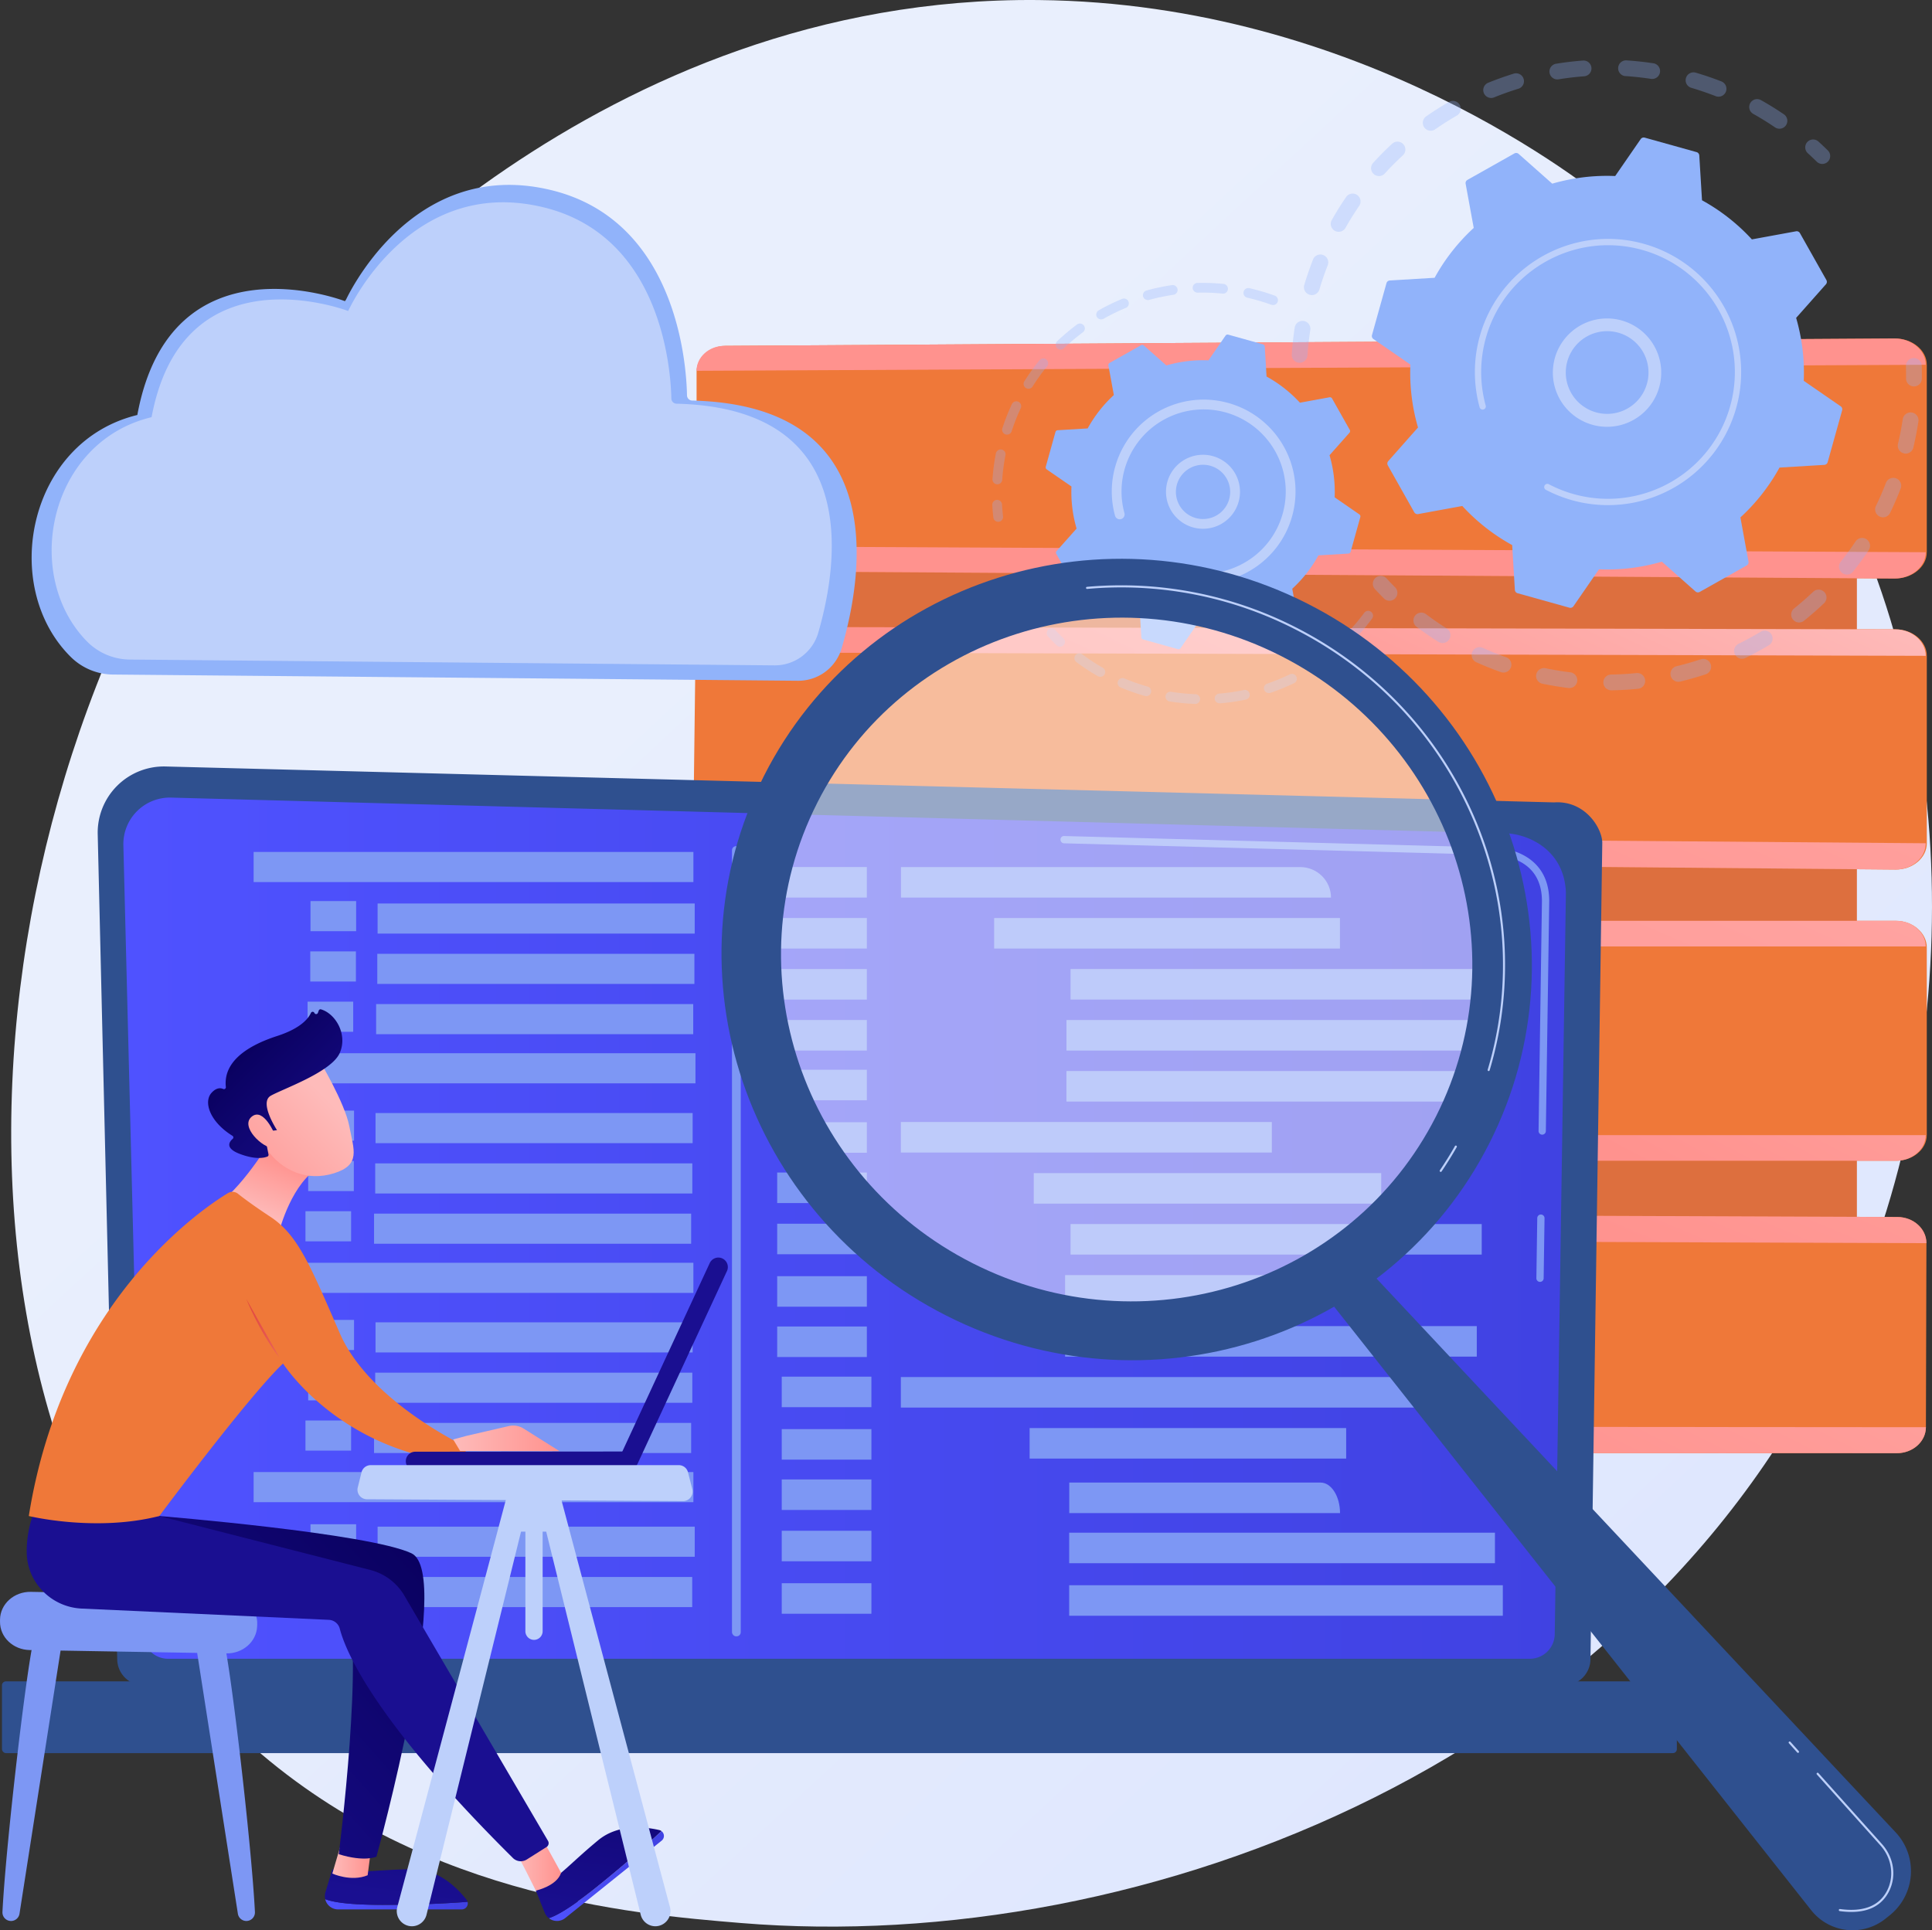 <svg xmlns="http://www.w3.org/2000/svg" xmlns:xlink="http://www.w3.org/1999/xlink" viewBox="0 0 2793.28 2791.38"><rect x="0" y="0" width="2793.28" height="2791.38" fill="#333333" stroke="none"/><defs><style>.cls-1{fill:url(#linear-gradient);}.cls-2{fill:#dd6f3e;}.cls-3{fill:#ef7839;}.cls-4{fill:url(#linear-gradient-2);}.cls-5{fill:url(#linear-gradient-3);}.cls-6{fill:url(#linear-gradient-4);}.cls-7{fill:url(#linear-gradient-5);}.cls-8{fill:url(#linear-gradient-6);}.cls-9{fill:url(#linear-gradient-7);}.cls-10{fill:url(#linear-gradient-8);}.cls-11{fill:url(#linear-gradient-9);}.cls-12{opacity:0.3;}.cls-13{fill:#91b3fa;}.cls-14{fill:#bdd0fb;}.cls-15{fill:#2f508f;}.cls-16{fill:url(#linear-gradient-10);}.cls-17{fill:#7d97f4;}.cls-18{fill:#fff;opacity:0.5;}.cls-19{fill:url(#linear-gradient-11);}.cls-20{fill:url(#linear-gradient-12);}.cls-21{fill:url(#linear-gradient-13);}.cls-22{fill:url(#linear-gradient-14);}.cls-23{fill:url(#linear-gradient-15);}.cls-24{fill:url(#linear-gradient-16);}.cls-25{fill:url(#linear-gradient-17);}.cls-26{fill:url(#linear-gradient-18);}.cls-27{fill:url(#linear-gradient-19);}.cls-28{fill:url(#linear-gradient-20);}.cls-29{fill:url(#linear-gradient-21);}.cls-30{fill:url(#linear-gradient-22);}.cls-31{fill:url(#linear-gradient-23);}.cls-32{fill:url(#linear-gradient-24);}.cls-33{fill:url(#linear-gradient-25);}.cls-34{fill:url(#linear-gradient-26);}</style><linearGradient id="linear-gradient" x1="3420.53" y1="3604.61" x2="1373.1" y2="1394.69" gradientUnits="userSpaceOnUse"><stop offset="0" stop-color="#dae3fe"></stop><stop offset="1" stop-color="#e9effd"></stop></linearGradient><linearGradient id="linear-gradient-2" x1="2924.17" y1="-386.3" x2="2499.74" y2="634.35" gradientUnits="userSpaceOnUse"><stop offset="0" stop-color="#febbba"></stop><stop offset="1" stop-color="#ff928e"></stop></linearGradient><linearGradient id="linear-gradient-3" x1="2849.32" y1="-74.39" x2="2485.53" y2="900.78" xlink:href="#linear-gradient-2"></linearGradient><linearGradient id="linear-gradient-4" x1="2536.86" y1="1020.01" x2="2284.22" y2="1540.44" xlink:href="#linear-gradient-2"></linearGradient><linearGradient id="linear-gradient-5" x1="2927.79" y1="330.46" x2="2281.04" y2="1836.17" xlink:href="#linear-gradient-2"></linearGradient><linearGradient id="linear-gradient-6" x1="2918.65" y1="493.48" x2="2201.16" y2="2181.09" xlink:href="#linear-gradient-2"></linearGradient><linearGradient id="linear-gradient-7" x1="2879.32" y1="1093.32" x2="2439.74" y2="1937.13" xlink:href="#linear-gradient-2"></linearGradient><linearGradient id="linear-gradient-8" x1="2861.56" y1="1039.5" x2="2411.87" y2="2110.68" xlink:href="#linear-gradient-2"></linearGradient><linearGradient id="linear-gradient-9" x1="2910.12" y1="1422.02" x2="2379.59" y2="2472.98" xlink:href="#linear-gradient-2"></linearGradient><linearGradient id="linear-gradient-10" x1="636.7" y1="2232.32" x2="2722.31" y2="2232.32" gradientUnits="userSpaceOnUse"><stop offset="0" stop-color="#4f52ff"></stop><stop offset="1" stop-color="#4042e2"></stop></linearGradient><linearGradient id="linear-gradient-11" x1="928.52" y1="3210.03" x2="1134.65" y2="3210.03" xlink:href="#linear-gradient-10"></linearGradient><linearGradient id="linear-gradient-12" x1="1087.34" y1="2813.67" x2="1031.02" y2="3202.79" gradientUnits="userSpaceOnUse"><stop offset="0" stop-color="#09005d"></stop><stop offset="1" stop-color="#1a0f91"></stop></linearGradient><linearGradient id="linear-gradient-13" x1="938.82" y1="3147.92" x2="994.59" y2="3147.92" xlink:href="#linear-gradient-2"></linearGradient><linearGradient id="linear-gradient-14" x1="1251.82" y1="3169.18" x2="1418.25" y2="3169.18" xlink:href="#linear-gradient-10"></linearGradient><linearGradient id="linear-gradient-15" x1="1366.3" y1="2854.05" x2="1309.98" y2="3243.17" xlink:href="#linear-gradient-12"></linearGradient><linearGradient id="linear-gradient-16" x1="1091.36" y1="2675.57" x2="610.77" y2="3104.52" xlink:href="#linear-gradient-12"></linearGradient><linearGradient id="linear-gradient-17" x1="1202.98" y1="3152.61" x2="1269.57" y2="3152.61" xlink:href="#linear-gradient-2"></linearGradient><linearGradient id="linear-gradient-18" x1="1222.2" y1="2385.2" x2="1094.2" y2="2571.6" xlink:href="#linear-gradient-12"></linearGradient><linearGradient id="linear-gradient-19" x1="833.13" y1="2214.33" x2="865.96" y2="2131.55" xlink:href="#linear-gradient-2"></linearGradient><linearGradient id="linear-gradient-20" x1="814.56" y1="2377.1" x2="862.28" y2="2377.1" gradientUnits="userSpaceOnUse"><stop offset="0" stop-color="#e1473d"></stop><stop offset="1" stop-color="#e9605a"></stop></linearGradient><linearGradient id="linear-gradient-21" x1="1113.58" y1="2536.27" x2="1267.38" y2="2536.27" xlink:href="#linear-gradient-2"></linearGradient><linearGradient id="linear-gradient-22" x1="2830.39" y1="2498.5" x2="2665.57" y2="2624.61" gradientTransform="translate(-2199 -61.38) rotate(-7.5)" xlink:href="#linear-gradient-2"></linearGradient><linearGradient id="linear-gradient-23" x1="2714.6" y1="2398.94" x2="2863.85" y2="2591.1" gradientTransform="translate(-2199 -61.38) rotate(-7.5)" xlink:href="#linear-gradient-12"></linearGradient><linearGradient id="linear-gradient-24" x1="2809.95" y1="2471.78" x2="2645.13" y2="2597.89" gradientTransform="translate(-2199 -61.38) rotate(-7.5)" xlink:href="#linear-gradient-2"></linearGradient><linearGradient id="linear-gradient-25" x1="20656.54" y1="-22129.45" x2="20245.21" y2="-21731.78" gradientTransform="matrix(-1.39, -0.07, -0.07, 1.39, -4690.17, -570.62)" xlink:href="#linear-gradient-12"></linearGradient><linearGradient id="linear-gradient-26" x1="17511.43" y1="-22142.44" x2="17100.12" y2="-21744.78" gradientTransform="matrix(0.65, -1.23, -1.23, -0.65, 8775.97, -5472.2)" xlink:href="#linear-gradient-12"></linearGradient></defs><g id="Illustration"><path class="cls-1" d="M3135.2,2345.26c-281.33,657.58-1023.95,940-1605.81,891.87-158.87-13.15-478.52-39.61-728.11-275.63C322,2508.22,395.79,1560.76,854.63,1002.94c59.09-71.83,468.09-553.12,1105.45-546.68,466.65,4.72,794.18,268.32,834,301.16,50.31,41.48,161.28,140.06,261.29,296.46C3290.35,1421.35,3311,1934.34,3135.2,2345.26Z" transform="translate(-458.36 -456.2)"></path><rect class="cls-2" x="1104.8" y="661.27" width="1579.89" height="1323.88"></rect><path class="cls-3" d="M3197.86,945.71,1507.32,956.34c-22.93.15-41.85,16.93-41.85,37.48v252.23c0,19.79,17.85,36,39.92,36.09l1692.48,10.65c25.1.16,46.24-16.86,46.24-38v-271C3244.11,962.57,3223,945.55,3197.86,945.71Z" transform="translate(-458.36 -456.2)"></path><path class="cls-4" d="M3197.09,945.71,1505.37,956.35c-22.07.14-39.94,16.3-39.94,36.09l1777.14-8.72C3242.57,962.57,3222.19,945.55,3197.09,945.71Z" transform="translate(-458.36 -456.2)"></path><path class="cls-5" d="M1505.37,1282.14l1691.72,10.65c25.1.16,45.48-16.86,45.48-38l-1777.14-8.72C1465.43,1265.84,1483.3,1282,1505.37,1282.14Z" transform="translate(-458.36 -456.2)"></path><path class="cls-3" d="M3199.22,1366.31l-1691.84-3.51c-23.66,0-43.23,17.07-43.48,38.24l-3.24,260.36c-.25,20.47,18,37.23,40.83,37.43l1697.65,14.84c24.41.21,45-16.8,45-38V1404.62C3244.11,1383.51,3223.58,1366.36,3199.22,1366.31Z" transform="translate(-458.36 -456.2)"></path><path class="cls-6" d="M3198.44,1366.31l-1693-3.52c-22.78,0-41.43,16.44-41.68,36.83l1778.85,5C3242.57,1383.51,3222.8,1366.36,3198.44,1366.31Z" transform="translate(-458.36 -456.2)"></path><path class="cls-7" d="M1501.44,1698.83l1696.9,14.84c24.42.21,44.23-16.8,44.23-38l-1782-14.27C1460.31,1681.87,1478.61,1698.63,1501.44,1698.83Z" transform="translate(-458.36 -456.2)"></path><path class="cls-3" d="M3199.94,1787.83H1509.69c-24.44,0-44.22,18-44.22,40V2097.4c0,21.15,19,37.4,42.58,37.4H3199.94c23.54,0,44.17-16.25,44.17-37.4V1826.35C3244.11,1805.19,3223.48,1787.83,3199.94,1787.83Z" transform="translate(-458.36 -456.2)"></path><path class="cls-8" d="M3199.94,1787.83H1508.05c-23.54,0-42.62,16.84-42.62,37.06H3242.57C3242.57,1804.67,3223.48,1787.83,3199.94,1787.83Z" transform="translate(-458.36 -456.2)"></path><path class="cls-9" d="M1508.05,2134.8H3199.94c23.54,0,42.63-16.84,42.63-37.05H1465.43C1465.43,2118,1484.51,2134.8,1508.05,2134.8Z" transform="translate(-458.36 -456.2)"></path><path class="cls-3" d="M3201.73,2216.18l-1691.2-6.62c-24.89-.1-45.06,17.64-45.06,39.61v269.59c0,21.14,19.41,38.29,43.37,38.29l1692,.65c23.13,0,41.91-16.81,42-37.57l.75-266.16C3243.59,2233.19,3224.88,2216.27,3201.73,2216.18Z" transform="translate(-458.36 -456.2)"></path><path class="cls-10" d="M3201.73,2216.18l-1692.89-6.63c-24-.09-43.41,17-43.41,38.15l1778.1,6.27C3243.59,2233.19,3224.88,2216.27,3201.73,2216.18Z" transform="translate(-458.36 -456.2)"></path><path class="cls-11" d="M1508.82,2557.05l1692,.65c23.13,0,41.92-16.81,42-37.57l-1777.35-1.37C1465.43,2539.9,1484.86,2557.05,1508.82,2557.05Z" transform="translate(-458.36 -456.2)"></path><g class="cls-12"><path class="cls-13" d="M2335.41,980.64a11.42,11.42,0,0,1-9.43-12c.86-12.87,2.29-25.88,4.25-38.69a11.41,11.41,0,0,1,13-9.56l.21,0a11.41,11.41,0,0,1,9.34,13c-1.87,12.17-3.23,24.54-4.05,36.76a11.42,11.42,0,0,1-12.15,10.63C2336.2,980.75,2335.8,980.7,2335.41,980.64Zm17.66-97.86a12.6,12.6,0,0,1-1.32-.31,11.43,11.43,0,0,1-7.69-14.2c3.69-12.41,8-24.79,12.66-36.78a11.41,11.41,0,0,1,21.25,8.33c-4.48,11.41-8.52,23.16-12,35A11.43,11.43,0,0,1,2353.07,882.78Zm38.77-91.54a11.42,11.42,0,0,1-8-16.86c6.34-11.25,13.26-22.38,20.55-33a11.42,11.42,0,1,1,18.85,12.88c-6.93,10.13-13.49,20.69-19.52,31.38A11.42,11.42,0,0,1,2391.84,791.24Zm58.28-80.59a11.29,11.29,0,0,1-5.73-2.81,11.41,11.41,0,0,1-.75-16.12c8.71-9.56,17.94-18.85,27.43-27.63a11.41,11.41,0,1,1,15.5,16.76c-9,8.33-17.78,17.16-26.05,26.25A11.4,11.4,0,0,1,2450.12,710.65Zm74.79-65.56a11.42,11.42,0,0,1-4.58-20.61c10.59-7.37,21.64-14.39,32.85-20.86a11.41,11.41,0,1,1,11.41,19.77c-10.65,6.14-21.16,12.82-31.22,19.82A11.36,11.36,0,0,1,2524.91,645.09Zm87.42-47.38a11.42,11.42,0,0,1-2.36-21.83c12-4.86,24.31-9.26,36.65-13.08a11.42,11.42,0,1,1,6.75,21.81c-11.73,3.63-23.44,7.81-34.82,12.42A11.27,11.27,0,0,1,2612.33,597.71Zm416.78,44.47a11.38,11.38,0,0,1-4.47-1.82c-10.14-6.9-20.71-13.45-31.43-19.47a11.41,11.41,0,1,1,11.17-19.9c11.29,6.34,22.43,13.23,33.11,20.5a11.42,11.42,0,0,1-8.38,20.69ZM2708,570.89a11.42,11.42,0,0,1,.12-22.52c12.75-2.07,25.75-3.61,38.64-4.58a11.42,11.42,0,1,1,1.71,22.77c-12.24.92-24.58,2.38-36.69,4.34A11.41,11.41,0,0,1,2708,570.89Zm233.12,25a11.23,11.23,0,0,1-2.21-.62c-11.43-4.46-23.21-8.48-35-12a11.42,11.42,0,1,1,6.46-21.9c12.41,3.67,24.8,7.9,36.83,12.59a11.42,11.42,0,0,1-6.08,21.89Zm-133.84-29.73a11.42,11.42,0,0,1,2.7-22.64c12.88.84,25.9,2.24,38.69,4.18l.24,0a11.41,11.41,0,0,1-3.66,22.53c-12.15-1.84-24.52-3.17-36.75-4C2808.1,566.24,2807.69,566.19,2807.29,566.12Z" transform="translate(-458.36 -456.2)"></path><path class="cls-13" d="M3091,693.09A11.36,11.36,0,0,1,3085,690c-4.18-4.13-8.53-8.25-12.91-12.23a11.41,11.41,0,0,1,15.36-16.89c4.61,4.19,9.18,8.52,13.59,12.87a11.41,11.41,0,0,1-10,19.37Z" transform="translate(-458.36 -456.2)"></path></g><g class="cls-12"><path class="cls-13" d="M3223.58,1014.86a11.42,11.42,0,0,1-9.46-11.39c.07-5.88,0-11.87-.15-17.78a11.41,11.41,0,1,1,22.82-.66c.18,6.23.23,12.53.16,18.72a11.42,11.42,0,0,1-11.56,11.28A11.94,11.94,0,0,1,3223.58,1014.86Z" transform="translate(-458.36 -456.2)"></path><path class="cls-13" d="M2703.75,1447.86q-7.76-1.33-15.54-2.95a11.42,11.42,0,0,1,4.65-22.36c12,2.48,24,4.48,35.91,5.94a11.41,11.41,0,0,1-2.78,22.66C2718.62,1450.25,2711.14,1449.14,2703.75,1447.86Zm-73.56-19.22a10.63,10.63,0,0,1-1.88-.49c-12-4.25-24-9.06-35.54-14.29a11.41,11.41,0,1,1,9.4-20.8c11,5,22.35,9.53,33.76,13.58a11.41,11.41,0,0,1-5.74,22ZM2786,1454.32a11.41,11.41,0,0,1,1.79-22.66c12.06-.18,24.27-.88,36.31-2.08a11.42,11.42,0,1,1,2.26,22.72c-12.67,1.26-25.54,2-38.23,2.19A11.49,11.49,0,0,1,2786,1454.32ZM2542.09,1386a11.57,11.57,0,0,1-4.13-1.59c-10.77-6.78-21.38-14.11-31.53-21.77a11.41,11.41,0,0,1,13.75-18.22c9.64,7.28,19.71,14.23,29.94,20.67a11.42,11.42,0,0,1-8,20.91Zm340.9,56a11.42,11.42,0,0,1-.73-22.35c11.71-2.82,23.47-6.19,35-10a11.41,11.41,0,1,1,7.2,21.66c-12.09,4-24.47,7.57-36.81,10.54A11.3,11.3,0,0,1,2883,1442Zm92-33.27a11.42,11.42,0,0,1-3.1-21.49c10.85-5.34,21.6-11.19,32-17.4a11.41,11.41,0,0,1,11.75,19.57c-10.9,6.54-22.21,12.7-33.62,18.31A11.32,11.32,0,0,1,2975,1408.77Zm82.54-52.53a11.41,11.41,0,0,1-5.19-20.15c9.43-7.58,18.65-15.63,27.4-23.94a11.41,11.41,0,1,1,15.72,16.54c-9.2,8.75-18.9,17.23-28.83,25.2A11.37,11.37,0,0,1,3057.51,1356.24Zm69.12-69.28a11.42,11.42,0,0,1-7-18.37c7.55-9.45,14.78-19.32,21.48-29.36a11.41,11.41,0,1,1,19,12.68c-7.06,10.58-14.67,21-22.62,30.93A11.39,11.39,0,0,1,3126.63,1287Zm52.24-82.79a11.42,11.42,0,0,1-8.33-16.23c5.26-10.86,10.13-22.08,14.47-33.36a11.41,11.41,0,1,1,21.31,8.19c-4.57,11.88-9.7,23.7-15.24,35.13A11.43,11.43,0,0,1,3178.87,1204.17Zm32.75-92.18q-.35-.06-.69-.15a11.41,11.41,0,0,1-8.48-13.73c2-8.66,3.85-17.48,5.36-26.24.55-3.16,1.06-6.33,1.54-9.49a11.41,11.41,0,0,1,13-9.59,11.28,11.28,0,0,1,9.59,13q-.75,5-1.61,10c-1.59,9.21-3.49,18.49-5.65,27.6A11.41,11.41,0,0,1,3211.62,1112Z" transform="translate(-458.36 -456.2)"></path><path class="cls-13" d="M2465.35,1324.8a11.41,11.41,0,0,1-6.1-3.16c-4.38-4.36-8.75-8.9-13-13.49a11.41,11.41,0,0,1,16.77-15.49c4,4.36,8.17,8.67,12.32,12.81a11.41,11.41,0,0,1-10,19.33Z" transform="translate(-458.36 -456.2)"></path></g><path class="cls-13" d="M2503.08,1197a5.33,5.33,0,0,0,5.61,2.63l63.87-11.7a282.92,282.92,0,0,0,72.1,56.56l3.89,64.77a5.33,5.33,0,0,0,3.89,4.82l75,20.94a5.34,5.34,0,0,0,5.82-2.11l36.86-53.4a282.67,282.67,0,0,0,91-11.06l48.58,43.09a5.33,5.33,0,0,0,6.16.65l67.85-38.24a5.34,5.34,0,0,0,2.63-5.61l-11.7-63.87a282.88,282.88,0,0,0,56.55-72.1l64.78-3.89a5.32,5.32,0,0,0,4.82-3.89l20.93-75a5.33,5.33,0,0,0-2.11-5.83l-53.4-36.86a283,283,0,0,0-11-91l43.08-48.58a5.33,5.33,0,0,0,.66-6.16l-38.25-67.85a5.33,5.33,0,0,0-5.6-2.63l-63.87,11.71a282.7,282.7,0,0,0-72.1-56.56L2915.18,681a5.34,5.34,0,0,0-3.89-4.82l-75-20.93a5.32,5.32,0,0,0-5.82,2.11l-36.87,53.4a282.92,282.92,0,0,0-91,11.05L2654,678.76a5.35,5.35,0,0,0-6.16-.66L2580,716.35a5.34,5.34,0,0,0-2.63,5.61l11.7,63.86a282.92,282.92,0,0,0-56.56,72.1l-64.77,3.89a5.34,5.34,0,0,0-4.82,3.89l-20.93,75a5.33,5.33,0,0,0,2.1,5.82l53.41,36.87a282.74,282.74,0,0,0,11,91L2465.5,1123a5.33,5.33,0,0,0-.66,6.16Z" transform="translate(-458.36 -456.2)"></path><path class="cls-14" d="M2768.48,1072.27a78.34,78.34,0,1,1,11.44,1.12A79.6,79.6,0,0,1,2768.48,1072.27ZM2792.22,936a62,62,0,0,0-8.86-.87,59.8,59.8,0,1,0,8.86.87Z" transform="translate(-458.36 -456.2)"></path><path class="cls-14" d="M2750.79,1184a195.79,195.79,0,0,1-19.3-4.35h0c-2-.56-4-1.16-6-1.78a194.4,194.4,0,0,1-28.59-11.54l-.37-.19-1.06-.54-2.06-1.07a4.56,4.56,0,0,1-2.37-4.81,4.65,4.65,0,0,1,.46-1.36,4.56,4.56,0,0,1,6.16-1.91A183.55,183.55,0,0,0,2964,1025.07a183.41,183.41,0,0,0-131.48-207.49c-97.43-27.18-198.73,29.95-225.9,127.33a184.82,184.82,0,0,0-4.1,18.18,183,183,0,0,0,3.82,79.5,4.57,4.57,0,1,1-8.81,2.41,192.8,192.8,0,0,1,.29-102.54c28.53-102.25,134.95-162.2,237.16-133.68a192.56,192.56,0,0,1,138,217.83,196.42,196.42,0,0,1-4.36,19.33,192.54,192.54,0,0,1-217.86,138Z" transform="translate(-458.36 -456.2)"></path><g class="cls-12"><path class="cls-13" d="M1900.34,1210.69a7,7,0,0,1-5.8-6.15c-.68-5.94-1.2-12-1.52-18a7.05,7.05,0,0,1,14.08-.77c.31,5.7.79,11.47,1.45,17.14a7,7,0,0,1-8.21,7.75Z" transform="translate(-458.36 -456.2)"></path><path class="cls-13" d="M1899.12,1156.47a7,7,0,0,1-5.82-7.43,306,306,0,0,1,3.72-30.8c.37-2.13.77-4.27,1.18-6.41a7.3,7.3,0,0,1,8.27-5.58,7.05,7.05,0,0,1,5.58,8.26q-.6,3.08-1.13,6.14a292.55,292.55,0,0,0-3.56,29.36,7.05,7.05,0,0,1-7.52,6.55Zm14-71.85a8.4,8.4,0,0,1-1-.24,7.06,7.06,0,0,1-4.53-8.89,306.69,306.69,0,0,1,13.76-34.91,7.05,7.05,0,0,1,12.78,6,291.81,291.81,0,0,0-13.13,33.3A7.05,7.05,0,0,1,1913.12,1084.62Zm31-66.31a7.33,7.33,0,0,1-2.55-1,7.07,7.07,0,0,1-2.21-9.73,304.83,304.83,0,0,1,21.93-30.47,7.05,7.05,0,0,1,10.92,8.92,289.35,289.35,0,0,0-20.91,29.07A7.07,7.07,0,0,1,1944.11,1018.31Zm46.36-56.67a7,7,0,0,1-3.66-12,306,306,0,0,1,28.72-24.17,7,7,0,1,1,8.39,11.33,291.57,291.57,0,0,0-27.38,23A7,7,0,0,1,1990.47,961.64ZM2049.26,918a7,7,0,0,1-2.28-13.08,308.65,308.65,0,0,1,33.7-16.47,7,7,0,1,1,5.41,13,293.19,293.19,0,0,0-32.16,15.72A7,7,0,0,1,2049.26,918Zm67.58-28a7,7,0,0,1-.68-13.74,302.62,302.62,0,0,1,36.7-7.75,7,7,0,1,1,2,14,288.59,288.59,0,0,0-35,7.39A7,7,0,0,1,2116.84,890Zm72.37-10.65a7,7,0,0,1,1.05-14,305.55,305.55,0,0,1,37.5,1.49,7.05,7.05,0,0,1-1.43,14,291,291,0,0,0-35.76-1.43A6.76,6.76,0,0,1,2189.21,879.34Zm108,17.76a6,6,0,0,1-1.21-.32,292.07,292.07,0,0,0-29.8-9c-1.53-.38-3-.74-4.55-1.08a7.06,7.06,0,0,1-5.31-8.44,7,7,0,0,1,8.43-5.32c1.61.37,3.21.75,4.81,1.15a306.33,306.33,0,0,1,31.22,9.43,7,7,0,0,1-3.59,13.57Z" transform="translate(-458.36 -456.2)"></path></g><g class="cls-12"><path class="cls-13" d="M2149.34,1470.56a7.05,7.05,0,0,1,2.31-13.91,290.47,290.47,0,0,0,35,3.43,7.05,7.05,0,0,1-.52,14.1,306.31,306.31,0,0,1-36.73-3.61Zm-35.22-7.82a6.58,6.58,0,0,1-.74-.17,308.53,308.53,0,0,1-34.83-12.24,7.05,7.05,0,0,1,5.47-13,295.47,295.47,0,0,0,33.23,11.69,7,7,0,0,1-3.13,13.72Zm107.15,10.47a7,7,0,0,1,.6-14,291.1,291.1,0,0,0,34.84-5.14,7,7,0,0,1,2.89,13.8,306.43,306.43,0,0,1-36.52,5.39A7.24,7.24,0,0,1,2221.27,1473.21Zm-173.52-38.44a7.08,7.08,0,0,1-2.3-.83,304.06,304.06,0,0,1-30.86-20.31,7,7,0,1,1,8.46-11.28,289.59,289.59,0,0,0,29.41,19.36,7,7,0,0,1-4.71,13.06Zm244,23.63a7,7,0,0,1-1.08-13.62,292.59,292.59,0,0,0,32.57-13.36,7.05,7.05,0,0,1,6.13,12.7,307.14,307.14,0,0,1-34.15,14A7.13,7.13,0,0,1,2291.71,1458.4Zm64.83-31.28a7,7,0,0,1-2.61-12.88,295.25,295.25,0,0,0,28.44-20.77,7,7,0,1,1,9,10.86,308.16,308.16,0,0,1-29.81,21.78A7,7,0,0,1,2356.54,1427.12Zm55.48-45.91a7.06,7.06,0,0,1-3.91-11.8,287.79,287.79,0,0,0,22.62-27,7.05,7.05,0,0,1,11.34,8.39,304.59,304.59,0,0,1-23.73,28.3A7.06,7.06,0,0,1,2412,1381.21Z" transform="translate(-458.36 -456.2)"></path><path class="cls-13" d="M1989.88,1391.36a7.09,7.09,0,0,1-3.69-1.87c-4.34-4.18-8.59-8.51-12.61-12.87a7.05,7.05,0,1,1,10.36-9.57c3.83,4.16,7.88,8.29,12,12.28a7.05,7.05,0,0,1-6.09,12Z" transform="translate(-458.36 -456.2)"></path></g><path class="cls-13" d="M2011.17,1302.61a3.55,3.55,0,0,0,3.75,1.76l42.74-7.83a189.19,189.19,0,0,0,48.24,37.85l2.6,43.34a3.57,3.57,0,0,0,2.61,3.22l50.19,14a3.56,3.56,0,0,0,3.9-1.41l24.67-35.73a189.18,189.18,0,0,0,60.87-7.4l32.51,28.83a3.56,3.56,0,0,0,4.12.44l45.4-25.59a3.56,3.56,0,0,0,1.76-3.75l-7.83-42.74a189.06,189.06,0,0,0,37.85-48.25l43.34-2.6a3.56,3.56,0,0,0,3.22-2.6l14-50.2a3.56,3.56,0,0,0-1.41-3.9L2388,1175.4a189.24,189.24,0,0,0-7.4-60.88l28.83-32.51a3.56,3.56,0,0,0,.44-4.12l-25.59-45.4a3.59,3.59,0,0,0-3.75-1.76l-42.74,7.84a189.06,189.06,0,0,0-48.25-37.85l-2.6-43.35a3.57,3.57,0,0,0-2.6-3.22l-50.2-14a3.58,3.58,0,0,0-3.9,1.41l-24.66,35.74a189.24,189.24,0,0,0-60.88,7.39l-32.5-28.83a3.6,3.6,0,0,0-4.13-.44l-45.4,25.6a3.58,3.58,0,0,0-1.76,3.75l7.83,42.74a189.37,189.37,0,0,0-37.84,48.24l-43.35,2.6a3.58,3.58,0,0,0-3.22,2.61l-14,50.19a3.57,3.57,0,0,0,1.41,3.9l35.74,24.67a189.18,189.18,0,0,0,7.39,60.87L1986,1253.09a3.58,3.58,0,0,0-.44,4.12Z" transform="translate(-458.36 -456.2)"></path><path class="cls-14" d="M2188.52,1220.09a53.5,53.5,0,1,1,7.86.77A55.22,55.22,0,0,1,2188.52,1220.09Zm15.9-91.19a41.49,41.49,0,0,0-5.74-.57,39.23,39.23,0,0,0-1.94,78.44h0a39.23,39.23,0,0,0,7.68-77.87Z" transform="translate(-458.36 -456.2)"></path><path class="cls-14" d="M2176.11,1297.82a133.79,133.79,0,0,1-38.37-12.84l-1.08-.56a7,7,0,1,1,6.56-12.48,118.86,118.86,0,0,0,23.5,9.32h0l1.34.37a117.56,117.56,0,0,0,58.13.82,119.44,119.44,0,0,0,29.79-11.59l.23-.12.71-.4a118,118,0,0,0,56-71.5q1.65-5.94,2.68-11.92a118.71,118.71,0,1,0-231.54,11.33,7.05,7.05,0,1,1-13.6,3.73,132.54,132.54,0,0,1-2.77-57.58c.77-4.42,1.76-8.82,3-13.16a132.81,132.81,0,0,1,258.84,58.06c-.77,4.45-1.77,8.9-3,13.32C2308.08,1268.78,2242.38,1309.27,2176.11,1297.82Z" transform="translate(-458.36 -456.2)"></path><path class="cls-15" d="M627.84,2855.49a38.07,38.07,0,0,0,38,37.94h2054a38.08,38.08,0,0,0,38-37.94l17.09-1180.36c0-20.87-24.59-61.61-69.66-58.55L697.85,1564.64a95.72,95.72,0,0,0-98.22,97.89Z" transform="translate(-458.36 -456.2)"></path><path class="cls-16" d="M665.34,2819.08A36,36,0,0,0,701.27,2855h1969a36,36,0,0,0,35.93-35.94l16.13-1071.53c-1.9-64.49-58.43-87.66-92.7-86.29L705.74,1609.64a67.26,67.26,0,0,0-69,68.84Z" transform="translate(-458.36 -456.2)"></path><path class="cls-17" d="M2684.91,2310h-.08a5.27,5.27,0,0,1-5.19-5.35l1.28-86.9a5.26,5.26,0,0,1,5.26-5.19h.05a5.27,5.27,0,0,1,5.21,5.35l-1.27,86.9A5.26,5.26,0,0,1,2684.91,2310Z" transform="translate(-458.36 -456.2)"></path><path class="cls-17" d="M2688,2097.08H2688a5.26,5.26,0,0,1-5.19-5.35l4.88-332.83c-.09-19.77-6.09-35.55-17.83-46.81-21.93-21-56.74-19.93-58.2-19.86l-614.91-16.49a5.26,5.26,0,0,1-5.13-5.4,5,5,0,0,1,5.41-5.12l614.55,16.49c3.82-.23,40.88-.87,65.56,22.78,13.89,13.3,21,31.63,21.09,54.47l-4.89,332.93A5.26,5.26,0,0,1,2688,2097.08Z" transform="translate(-458.36 -456.2)"></path><rect class="cls-15" x="461.21" y="2887.71" width="2421.54" height="103.71" rx="5.65" transform="translate(2885.6 5422.93) rotate(180)"></rect><rect class="cls-17" x="1124.22" y="1683.25" width="43.55" height="635.82" transform="translate(-1313.56 2690.88) rotate(-90)"></rect><rect class="cls-17" x="1121.23" y="1392.17" width="43.55" height="635.82" transform="translate(-1025.48 2396.82) rotate(-90)"></rect><rect class="cls-17" x="1211.82" y="1555.36" width="43.55" height="458.47" transform="translate(-1009.42 2561.92) rotate(-90)"></rect><rect class="cls-17" x="918.53" y="1748.12" width="43.55" height="65.98" transform="translate(-1299.2 2265.15) rotate(-90)"></rect><rect class="cls-17" x="1211.36" y="1628.16" width="43.55" height="458.47" transform="translate(-1082.67 2634.26) rotate(-90)"></rect><rect class="cls-17" x="918.2" y="1820.92" width="43.55" height="65.98" transform="translate(-1372.33 2337.61) rotate(-90)"></rect><rect class="cls-17" x="1209.67" y="1700.84" width="43.55" height="458.47" transform="translate(-1157.04 2705.25) rotate(-90)"></rect><rect class="cls-17" x="914.28" y="1893.6" width="43.55" height="65.98" transform="translate(-1448.93 2406.37) rotate(-90)"></rect><rect class="cls-17" x="1121.21" y="1986.3" width="43.55" height="635.82" transform="translate(-1619.63 2990.92) rotate(-90)"></rect><rect class="cls-17" x="1208.8" y="1858.42" width="43.55" height="458.47" transform="translate(-1315.48 2861.96) rotate(-90)"></rect><rect class="cls-17" x="915.52" y="2051.18" width="43.55" height="65.98" transform="translate(-1605.28 2565.18) rotate(-90)"></rect><rect class="cls-17" x="1208.34" y="1931.22" width="43.55" height="458.47" transform="translate(-1388.74 2934.29) rotate(-90)"></rect><rect class="cls-17" x="915.19" y="2123.98" width="43.55" height="65.98" transform="translate(-1678.4 2637.65) rotate(-90)"></rect><rect class="cls-17" x="1206.66" y="2003.9" width="43.55" height="458.47" transform="translate(-1463.1 3005.29) rotate(-90)"></rect><rect class="cls-17" x="911.27" y="2196.65" width="43.55" height="65.98" transform="translate(-1755 2706.4) rotate(-90)"></rect><rect class="cls-17" x="1121.21" y="2288.97" width="43.55" height="635.82" transform="translate(-1922.29 3293.57) rotate(-90)"></rect><rect class="cls-17" x="1208.8" y="2161.09" width="43.55" height="458.47" transform="translate(-1618.15 3164.61) rotate(-90)"></rect><rect class="cls-17" x="915.52" y="2353.84" width="43.55" height="65.98" transform="translate(-1907.94 2867.83) rotate(-90)"></rect><rect class="cls-17" x="1208.34" y="2233.88" width="43.55" height="458.47" transform="translate(-1691.41 3236.95) rotate(-90)"></rect><rect class="cls-17" x="915.19" y="2426.64" width="43.55" height="65.98" transform="translate(-1981.07 2940.31) rotate(-90)"></rect><rect class="cls-17" x="1206.66" y="2306.56" width="43.55" height="458.47" transform="translate(-1765.77 3307.94) rotate(-90)"></rect><rect class="cls-17" x="911.27" y="2499.32" width="43.55" height="65.98" transform="translate(-2057.67 3009.06) rotate(-90)"></rect><rect class="cls-17" x="1211.82" y="2456.6" width="43.55" height="458.47" transform="translate(-1910.65 3463.12) rotate(-90)"></rect><rect class="cls-17" x="918.53" y="2649.36" width="43.55" height="65.98" transform="translate(-2200.44 3166.35) rotate(-90)"></rect><rect class="cls-17" x="1208.19" y="2529.4" width="43.55" height="458.47" transform="translate(-1987.08 3532.29) rotate(-90)"></rect><rect class="cls-17" x="915.03" y="2722.16" width="43.55" height="65.98" transform="translate(-2276.74 3235.65) rotate(-90)"></rect><rect class="cls-17" x="2153.84" y="2314.73" width="44.14" height="457.66" transform="translate(-826.11 4263.15) rotate(-90)"></rect><rect class="cls-17" x="2110.11" y="2098.53" width="44.14" height="742.53" transform="translate(-796.08 4145.65) rotate(-90)"></rect><rect class="cls-17" x="2273.91" y="2098.49" width="44.14" height="595.21" transform="translate(-558.58 4235.77) rotate(-90)"></rect><rect class="cls-17" x="2146.01" y="2152.66" width="44.15" height="339.41" transform="translate(-612.74 4034.14) rotate(-90)"></rect><rect class="cls-17" x="2281.43" y="1951.28" width="44.14" height="594.47" transform="translate(-403.48 4095.72) rotate(-90)"></rect><rect class="cls-17" x="2182.15" y="1923.66" width="44.14" height="502.34" transform="translate(-429.05 3922.76) rotate(-90)"></rect><rect class="cls-17" x="2007.02" y="1832.78" width="44.14" height="536.34" transform="translate(-530.31 3673.74) rotate(-90)"></rect><rect class="cls-17" x="2284.22" y="1721.27" width="44.15" height="611.92" transform="translate(-179.4 3877.23) rotate(-90)"></rect><rect class="cls-17" x="2288.02" y="1643.72" width="44.14" height="619.51" transform="translate(-101.84 3807.27) rotate(-90)"></rect><rect class="cls-17" x="2289.35" y="1574.56" width="44.14" height="610.3" transform="translate(-26.76 3734.84) rotate(-90)"></rect><rect class="cls-17" x="2123.7" y="1555.96" width="44.14" height="499.96" transform="translate(-118.63 3495.43) rotate(-90)"></rect><rect class="cls-17" x="1624.84" y="1960.55" width="44.14" height="129.64" transform="translate(-836.89 3215.99) rotate(-90)"></rect><rect class="cls-17" x="1624.84" y="2036.42" width="44.14" height="129.64" transform="translate(-912.76 3291.86) rotate(-90)"></rect><rect class="cls-17" x="1624.84" y="2109.19" width="44.14" height="129.64" transform="translate(-985.53 3364.62) rotate(-90)"></rect><rect class="cls-17" x="1624.84" y="2183.21" width="44.14" height="129.64" transform="translate(-1059.56 3438.65) rotate(-90)"></rect><rect class="cls-17" x="1624.84" y="2259.09" width="44.14" height="129.64" transform="translate(-1135.43 3514.51) rotate(-90)"></rect><rect class="cls-17" x="1624.84" y="2331.85" width="44.14" height="129.64" transform="translate(-1208.2 3587.28) rotate(-90)"></rect><rect class="cls-17" x="1631.42" y="2404.39" width="44.14" height="129.64" transform="translate(-1274.16 3666.39) rotate(-90)"></rect><rect class="cls-17" x="1631.42" y="2480.27" width="44.14" height="129.64" transform="translate(-1350.03 3742.26) rotate(-90)"></rect><rect class="cls-17" x="1631.42" y="2553.03" width="44.14" height="129.64" transform="translate(-1422.8 3815.03) rotate(-90)"></rect><rect class="cls-17" x="1631.42" y="2627.27" width="44.14" height="129.64" transform="translate(-1497.03 3889.25) rotate(-90)"></rect><rect class="cls-17" x="1631.42" y="2703.14" width="44.14" height="129.64" transform="translate(-1572.9 3965.12) rotate(-90)"></rect><rect class="cls-17" x="1624.84" y="1888.62" width="44.14" height="129.64" transform="translate(-764.97 3144.07) rotate(-90)"></rect><rect class="cls-17" x="1624.84" y="1814.91" width="44.14" height="129.64" transform="translate(-691.26 3070.37) rotate(-90)"></rect><rect class="cls-17" x="1624.84" y="1741.11" width="44.14" height="129.64" transform="translate(-617.45 2996.56) rotate(-90)"></rect><rect class="cls-17" x="1624.84" y="1667.35" width="44.14" height="129.64" transform="translate(-543.7 2922.81) rotate(-90)"></rect><path class="cls-17" d="M1761,1710.09v44.15l621.71,0c0-24.38-20-44.15-44.74-44.15Z" transform="translate(-458.36 -456.2)"></path><rect class="cls-17" x="2295.7" y="2457.39" width="44.14" height="626.94" transform="translate(-911.56 4632.3) rotate(-90)"></rect><rect class="cls-17" x="2290" y="2387.08" width="44.14" height="615.55" transform="translate(-841.25 4550.61) rotate(-90)"></rect><path class="cls-17" d="M2004.3,2600.2v44.14l391.45,0c0-24.38-12.61-44.15-28.17-44.15Z" transform="translate(-458.36 -456.2)"></path><rect class="cls-17" x="1058.3" y="1223.64" width="12.67" height="1142.73" rx="5.98"></rect><path class="cls-15" d="M2420.3,2275,3199.07,3106a81.93,81.93,0,0,1-8.56,120l-6.12,4.91A76.19,76.19,0,0,1,3077,3218.64l-709.87-898.28Z" transform="translate(-458.36 -456.2)"></path><ellipse class="cls-18" cx="2087.32" cy="1843.8" rx="518.75" ry="528.28" transform="translate(-958.95 2416.78) rotate(-63.14)"></ellipse><path class="cls-15" d="M1562.89,1578.24c-144,284.41-26,633.86,263.66,780.52s641.18,35,785.19-249.4,26-633.87-263.66-780.53S1706.9,1293.83,1562.89,1578.24Zm77,39c122.86-242.63,422.77-337.9,669.86-212.78s347.79,423.25,224.93,665.88-422.77,337.89-669.86,212.77S1517.06,1859.88,1639.92,1617.25Z" transform="translate(-458.36 -456.2)"></path><path class="cls-14" d="M2540.51,2150.68a1.51,1.51,0,0,1-.41-2.09c7.65-11.29,15-23,21.74-34.91a1.51,1.51,0,1,1,2.62,1.49c-6.81,11.95-14.17,23.76-21.86,35.11a1.51,1.51,0,0,1-1.44.65A1.45,1.45,0,0,1,2540.51,2150.68Zm69.73-145.62a1.51,1.51,0,0,1-1-1.88,526.4,526.4,0,0,0,20.52-110c8.22-105.48-15.05-210.75-67.29-304.42-53.5-95.91-134.06-173.08-233-223.18a551.65,551.65,0,0,0-299.4-57.7,1.51,1.51,0,0,1-.27-3,554.53,554.53,0,0,1,301,58c99.46,50.36,180.46,128,234.25,224.39,52.53,94.19,75.93,200,67.67,306.13a529.2,529.2,0,0,1-20.65,110.64,1.5,1.5,0,0,1-1.63,1.06Z" transform="translate(-458.36 -456.2)"></path><path class="cls-14" d="M3119.33,3220.06c33.52,4.33,56.75-4.56,69-26.43,12.51-22.27,8.89-50.66-9-70.65l-92-102.75a1.51,1.51,0,0,0-2.25,2l92,102.74c17,19,20.51,46,8.63,67.17-11.75,20.92-34.2,29.29-67.07,24.78h0a1.5,1.5,0,0,0-.4,3Z" transform="translate(-458.36 -456.2)"></path><path class="cls-14" d="M3057.7,2991.06a1.45,1.45,0,0,0,1.19-.37,1.51,1.51,0,0,0,.12-2.13l-11.92-13.31a1.51,1.51,0,1,0-2.25,2l11.93,13.31A1.47,1.47,0,0,0,3057.7,2991.06Z" transform="translate(-458.36 -456.2)"></path><path class="cls-13" d="M1459.07,1035.46a7.67,7.67,0,0,1-7.45-7.57c-.76-42.4-13.82-252.91-196.94-296.9-203.86-49-297.16,160.92-297.16,160.92S705.28,794,656.91,1056.33c-158.16,38.43-199.25,247.55-96.38,349.73a87.85,87.85,0,0,0,61.15,25.62l990.49,9a65.28,65.28,0,0,0,63.1-47.21C1706.21,1287.77,1746.77,1042.28,1459.07,1035.46Z" transform="translate(-458.36 -456.2)"></path><path class="cls-14" d="M1436.43,1040a7.67,7.67,0,0,1-7.44-7.56c-.81-40.66-13.75-235.86-186.21-276.78-192.77-45.73-281,150.28-281,150.28s-238.51-91.47-284.25,153.54c-148.12,35.54-187.65,227.44-93.9,323.82A88,88,0,0,0,645.88,1410l932.42,8.4a65.32,65.32,0,0,0,63.15-47.4C1670.53,1270.57,1705,1046.47,1436.43,1040Z" transform="translate(-458.36 -456.2)"></path><path class="cls-17" d="M509.25,2820.55c-8.46,12.52-42.08,296-47.34,400.64a12.37,12.37,0,0,0,12.39,13h0a12.41,12.41,0,0,0,12.26-10.49l61.5-394.11Z" transform="translate(-458.36 -456.2)"></path><path class="cls-17" d="M779.59,2820.55c8.46,12.52,42.08,296,47.35,400.64a12.38,12.38,0,0,1-12.4,13h0a12.41,12.41,0,0,1-12.26-10.49l-61.5-394.11Z" transform="translate(-458.36 -456.2)"></path><path class="cls-17" d="M458.39,2798.43l0,3.09c-.2,22.24,18.95,40.48,42.94,40.88l284.27,4.84c23.64.4,43.35-16.68,44.49-38.57l.15-2.83c1.2-22.83-18.19-42.07-42.84-42.51L503,2758.23C478.64,2757.8,458.6,2775.87,458.39,2798.43Z" transform="translate(-458.36 -456.2)"></path><path class="cls-19" d="M1011.41,3210.9c-50.53,0-72.89-4.34-82.89-8.29a19.17,19.17,0,0,0,18.68,14.85H1126a8.71,8.71,0,0,0,8.39-11C1114,3208.12,1070.69,3210.9,1011.41,3210.9Z" transform="translate(-458.36 -456.2)"></path><path class="cls-20" d="M1134.35,3206.48a8.39,8.39,0,0,0-1.47-3c-13.62-17.39-41-44.69-78.18-44.17-54.51.77-73.52,6.68-115.88.33l-10,33.13a19.12,19.12,0,0,0-.3,9.88c10,3.95,32.36,8.29,82.89,8.29C1070.69,3210.9,1114,3208.12,1134.35,3206.48Z" transform="translate(-458.36 -456.2)"></path><path class="cls-21" d="M951.08,3123.91l-12.26,41.72S966,3178,989.9,3168.07l4.69-36.15Z" transform="translate(-458.36 -456.2)"></path><path class="cls-22" d="M1321.61,3184.62c-39.4,31.65-59.53,42.3-69.79,45.49a19.16,19.16,0,0,0,23.82-.18L1415,3118a8.67,8.67,0,0,0-.31-13.77C1399.82,3118.23,1367.81,3147.49,1321.61,3184.62Z" transform="translate(-458.36 -456.2)"></path><path class="cls-23" d="M1414.69,3104.19a8.47,8.47,0,0,0-3-1.44c-21.46-5-59.8-9-88.48,14.7-42,34.74-53.15,51.24-90.13,72.84l12.86,32a18.84,18.84,0,0,0,5.92,7.86c10.26-3.19,30.39-13.84,69.79-45.49C1367.81,3147.49,1399.82,3118.23,1414.69,3104.19Z" transform="translate(-458.36 -456.2)"></path><path class="cls-24" d="M688.67,2648.57s302.54,24.7,364.6,53.92-50.64,438.7-50.64,438.7-16.9,8.13-54.5-3.56c0,0,38.56-302.18,9.87-367.71l-327.58-53.58Z" transform="translate(-458.36 -456.2)"></path><path class="cls-25" d="M1203,3132.77c2.81,2.56,30.06,57.52,30.06,57.52s30.34-6.56,36.53-25.76l-27.3-49.6Z" transform="translate(-458.36 -456.2)"></path><path class="cls-26" d="M506.45,2646s-9.86,23.72-9.46,55.25c.56,43.6,35.61,79,79.16,81.15l357.65,16.31a17.15,17.15,0,0,1,15.84,12.89c8.4,32.51,49.48,132.34,250.29,331.54a16.19,16.19,0,0,0,20,2.18l28.59-18.06a6.58,6.58,0,0,0,2.16-8.89L1042.47,2762.8a80.6,80.6,0,0,0-49-36.31l-304.83-77.92Z" transform="translate(-458.36 -456.2)"></path><path class="cls-27" d="M858.91,2090.55s-38.31,67.74-77.37,100.56l80.74,45s18.19-71.72,59.76-92.72Z" transform="translate(-458.36 -456.2)"></path><path class="cls-3" d="M500,2648.57s96.56,23.53,188.72,0c0,0,129-173.36,178.85-220.54,0,0,79.58,125.58,256.71,143.37l9.88-22.07s-141-65-184.43-164.89S888.83,2242,849.34,2215.9c-24.6-16.23-39.33-27.32-46.94-33.38a12.61,12.61,0,0,0-14.46-.91C746,2207.15,548.8,2342.22,500,2648.57Z" transform="translate(-458.36 -456.2)"></path><path class="cls-28" d="M814.56,2334.8s17.17,44.75,47.72,84.59Z" transform="translate(-458.36 -456.2)"></path><path class="cls-29" d="M1113.58,2537.8l19.94-5.32,60.54-14a28.1,28.1,0,0,1,21.27,3.59l52.05,32.75-143.74-.24Z" transform="translate(-458.36 -456.2)"></path><path class="cls-30" d="M919.75,1989s37.23,61.9,43.69,96.11,16.83,55.59-22.1,67.78-75.12-3.24-97.83-35.17c0,0-35.46-49.14-31.92-71.65S919.75,1989,919.75,1989Z" transform="translate(-458.36 -456.2)"></path><path class="cls-31" d="M853.88,2091.21l5-.66s-26.36-39.84-9.11-49.72,87.56-34.14,99.77-61.82c11.77-26.69-5.84-56.85-27.07-63.14a2.7,2.7,0,0,0-3.25,1.71l-1.24,3.36a2.73,2.73,0,0,1-5.06.14h0a2.72,2.72,0,0,0-5-.1c-3.76,8.3-15,22.46-48.85,33.42-48,15.56-77.85,39.74-74.18,73.82a2.73,2.73,0,0,1-3.89,2.77c-3.93-1.73-9.87-2-16.77,5.55-12,13.13-2.61,41.85,30.18,62.17a2.71,2.71,0,0,1,.44,4.36c-4.9,4.2-11.8,13.56,10.38,21.91,22.7,8.54,35.08,5.65,39.65,3.82a2.73,2.73,0,0,0,1.68-3.07l-5.82-29.87a2.72,2.72,0,0,1,2.32-3.23Z" transform="translate(-458.36 -456.2)"></path><path class="cls-32" d="M855.94,2097.35s-16.43-40.51-33.68-26.27,16,45.71,31.27,45.29Z" transform="translate(-458.36 -456.2)"></path><path class="cls-33" d="M1058.05,2583c.23,0,.47,0,.7,0l307.08-.3a13.72,13.72,0,1,0,0-27.44l-307.08.31a13.72,13.72,0,0,0-.67,27.42Z" transform="translate(-458.36 -456.2)"></path><path class="cls-34" d="M1484.75,2282.27l-.31.63-129.2,278.58a13.72,13.72,0,1,0,24.89,11.54l129.21-278.58a13.72,13.72,0,0,0-24.59-12.17Z" transform="translate(-458.36 -456.2)"></path><path class="cls-14" d="M1194.78,2606.08c-1.34,5.55-129.47,486.11-162,607.93a22,22,0,0,0,21.08,27.83h0a21.87,21.87,0,0,0,21.18-16.74l142.24-576.68Z" transform="translate(-458.36 -456.2)"></path><path class="cls-14" d="M1264.94,2606.08c1.35,5.55,129.48,486.11,162,607.93a22,22,0,0,1-21.08,27.83h0a21.88,21.88,0,0,1-21.18-16.74l-142.23-576.68Z" transform="translate(-458.36 -456.2)"></path><path class="cls-14" d="M1270.28,2590.36h-79.8v64.09a16.58,16.58,0,0,0,16.48,16.68h11v143.94a12.55,12.55,0,0,0,12.47,12.63h0a12.55,12.55,0,0,0,12.48-12.63V2671.13h5.55a22,22,0,0,0,21.87-22.14Z" transform="translate(-458.36 -456.2)"></path><path class="cls-14" d="M994.27,2575h445.58a13.67,13.67,0,0,1,13.22,10.37l6.23,24.39A13.8,13.8,0,0,1,1446,2627l-457.21-2.66a13.79,13.79,0,0,1-13.16-17.2l5.41-21.74A13.68,13.68,0,0,1,994.27,2575Z" transform="translate(-458.36 -456.2)"></path></g></svg>